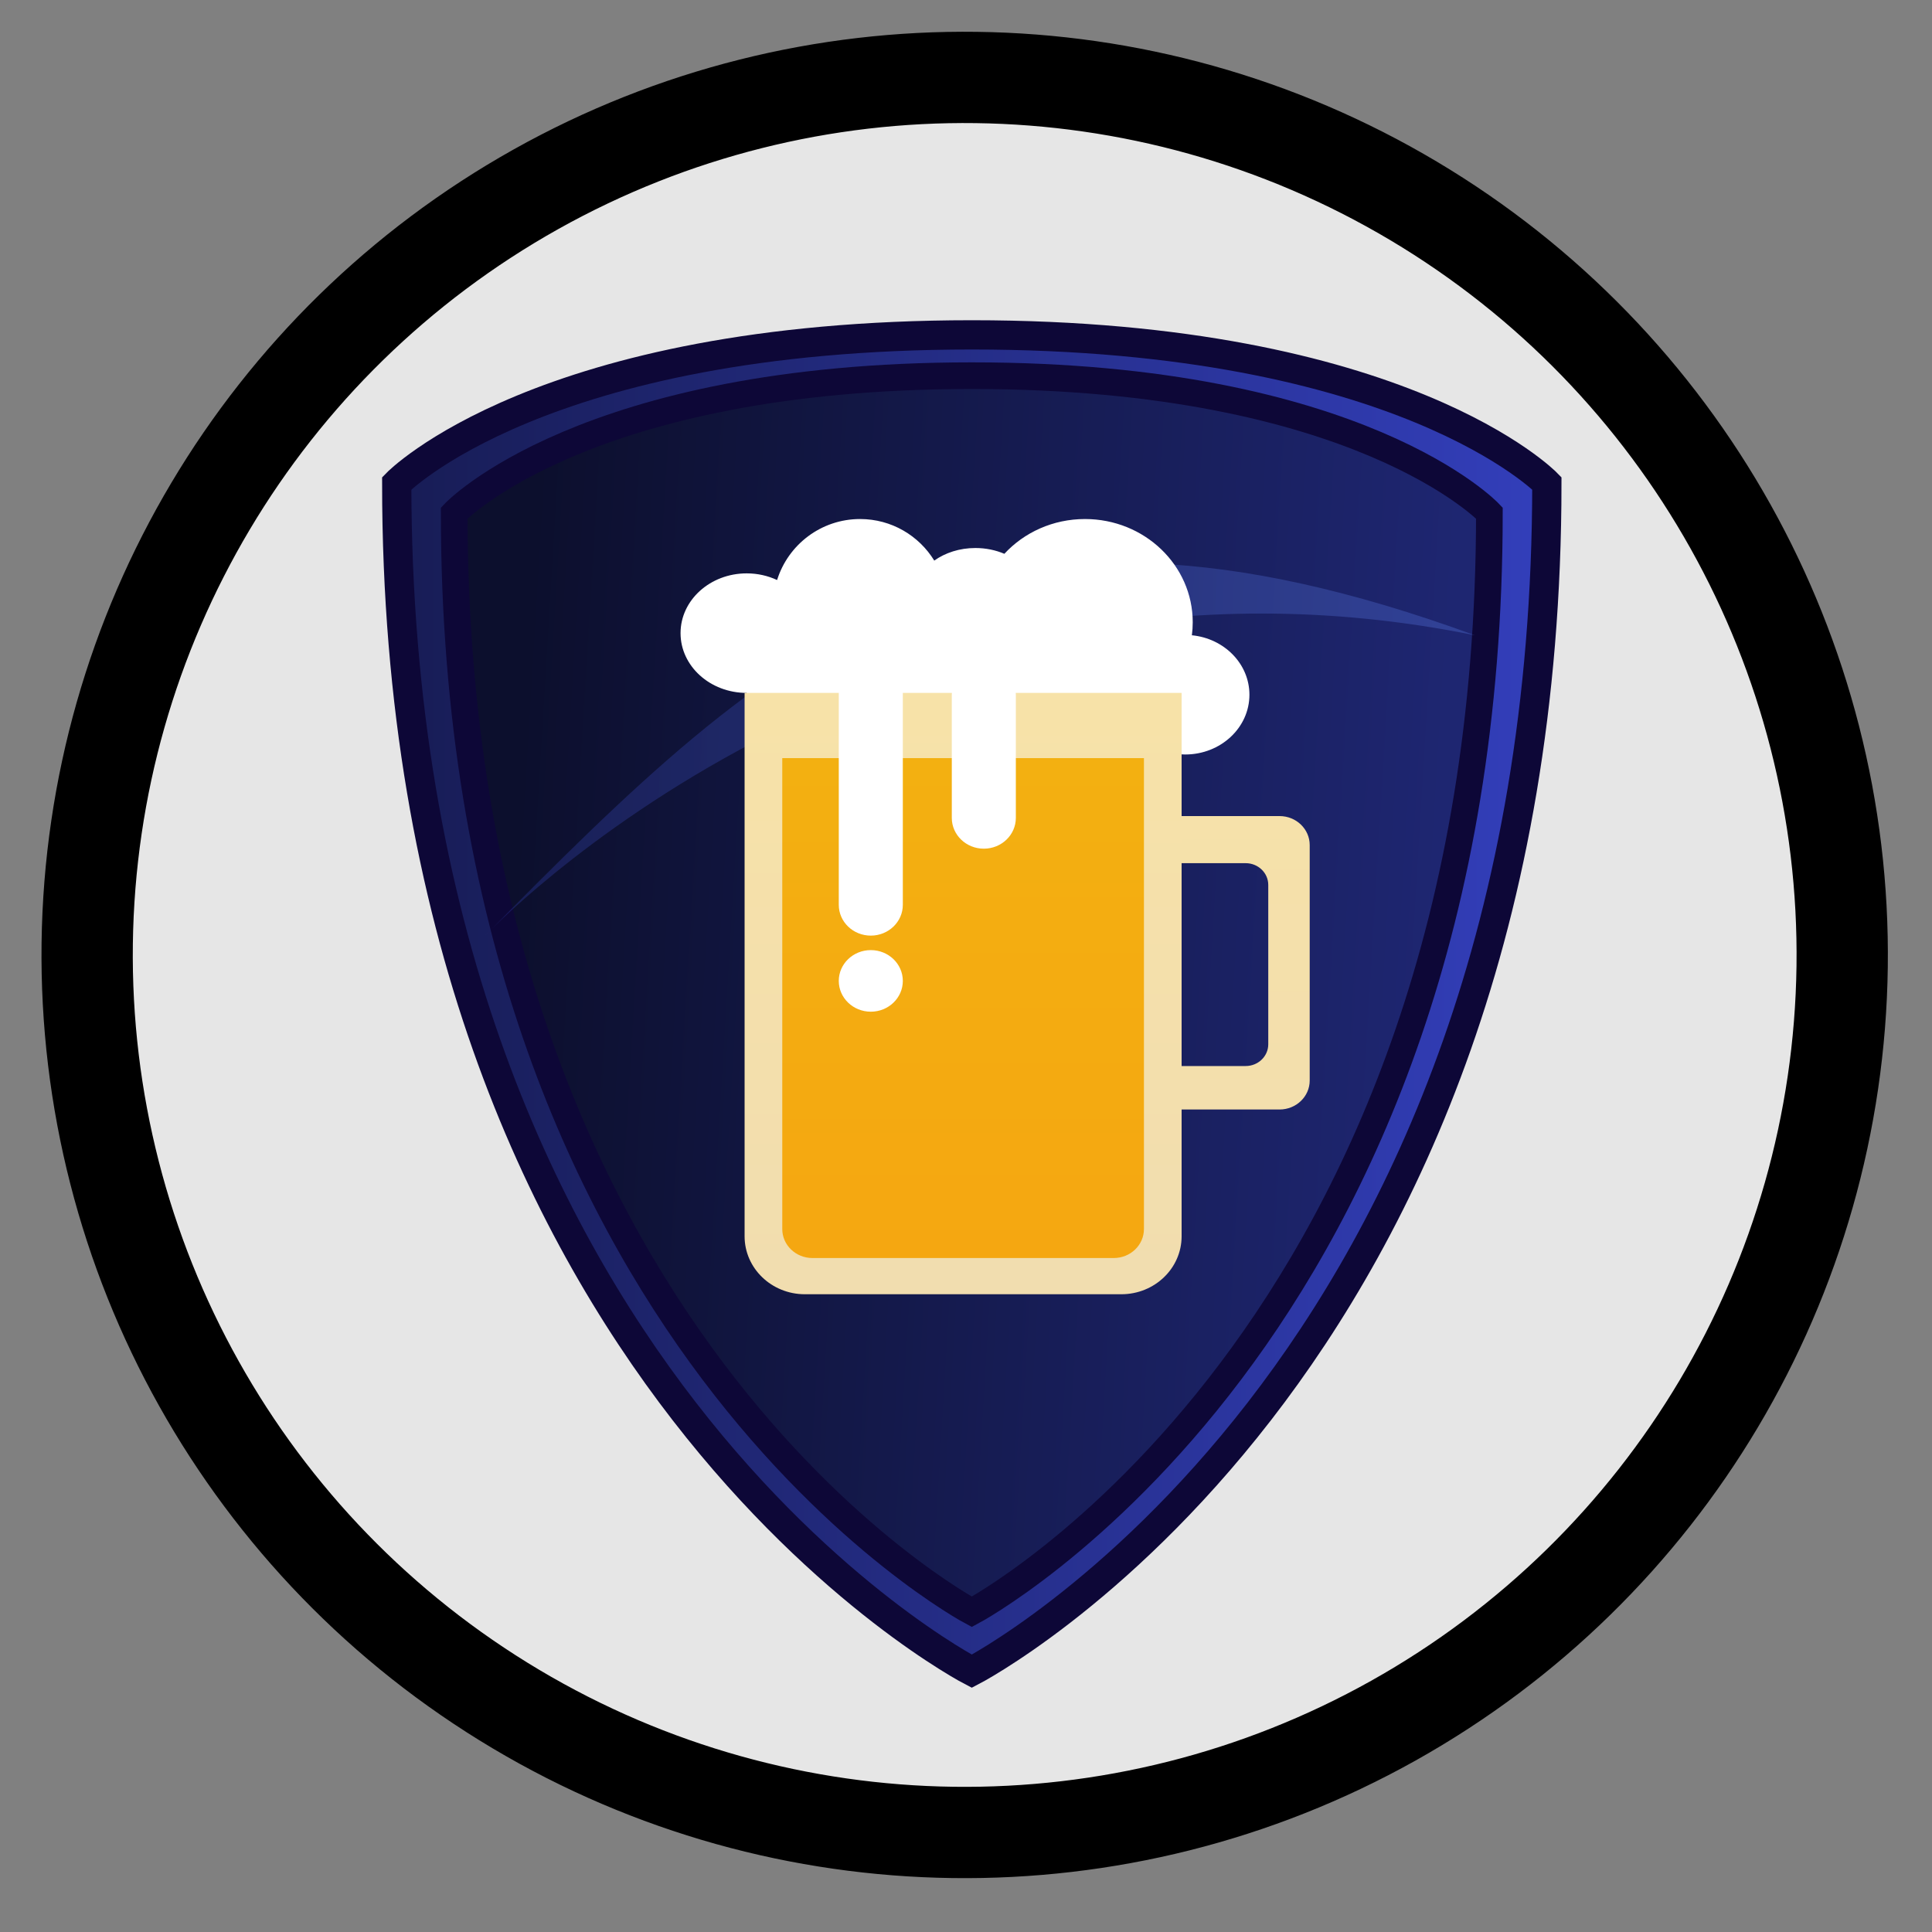 <?xml version="1.0" encoding="UTF-8" standalone="no"?>
<!-- Created with Inkscape (http://www.inkscape.org/) -->

<svg
   xmlns:dc="http://purl.org/dc/elements/1.1/"
   xmlns:cc="http://creativecommons.org/ns#"
   xmlns:rdf="http://www.w3.org/1999/02/22-rdf-syntax-ns#"
   xmlns:svg="http://www.w3.org/2000/svg"
   xmlns="http://www.w3.org/2000/svg"
   xmlns:xlink="http://www.w3.org/1999/xlink"
   xmlns:sodipodi="http://sodipodi.sourceforge.net/DTD/sodipodi-0.dtd"
   xmlns:inkscape="http://www.inkscape.org/namespaces/inkscape"
   width="40mm"
   height="40mm"
   viewBox="0 0 40 40"
   version="1.1"
   id="svg3150"
   inkscape:version="0.92.2 (5c3e80d, 2017-08-06)"
   sodipodi:docname="holy-upgrade-training.svg">
  <rect x="0" y="0" width="40" height="40" fill="#808080" stroke="none"/>
  <defs
     id="defs3144">
    <linearGradient
       inkscape:collect="always"
       id="linearGradient1040">
      <stop
         style="stop-color:#303dad;stop-opacity:0.322"
         offset="0"
         id="stop1036" />
      <stop
         style="stop-color:#688fff;stop-opacity:0.26"
         offset="1"
         id="stop1038" />
    </linearGradient>
    <linearGradient
       inkscape:collect="always"
       id="linearGradient1030">
      <stop
         style="stop-color:#0c0f2d;stop-opacity:1;"
         offset="0"
         id="stop1026" />
      <stop
         style="stop-color:#1e2671;stop-opacity:1"
         offset="1"
         id="stop1028" />
    </linearGradient>
    <linearGradient
       inkscape:collect="always"
       id="linearGradient1022">
      <stop
         style="stop-color:#171c54;stop-opacity:1;"
         offset="0"
         id="stop1018" />
      <stop
         style="stop-color:#333fbc;stop-opacity:1"
         offset="1"
         id="stop1020" />
    </linearGradient>
    <linearGradient
       gradientUnits="userSpaceOnUse"
       gradientTransform="scale(0.778,1.286)"
       x1="184.5"
       y1="35.965"
       x2="184.5"
       y2="166.873"
       id="linearGradient-1">
      <stop
         stop-color="#F7E2A8"
         offset="0%"
         id="stop994" />
      <stop
         stop-color="#F1DDAF"
         offset="100%"
         id="stop996" />
    </linearGradient>
    <linearGradient
       gradientUnits="userSpaceOnUse"
       gradientTransform="scale(0.836,1.196)"
       x1="90.916"
       y1="40.125"
       x2="90.916"
       y2="178.891"
       id="linearGradient-2">
      <stop
         stop-color="#F7E2A8"
         offset="0%"
         id="stop999" />
      <stop
         stop-color="#F1DDAF"
         offset="100%"
         id="stop1001" />
    </linearGradient>
    <linearGradient
       gradientUnits="userSpaceOnUse"
       gradientTransform="scale(0.834,1.199)"
       x1="91.121"
       y1="55.048"
       x2="91.121"
       y2="170.148"
       id="linearGradient-3">
      <stop
         stop-color="#F3B011"
         offset="0%"
         id="stop1004" />
      <stop
         stop-color="#F5A711"
         offset="100%"
         id="stop1006" />
    </linearGradient>
    <linearGradient
       gradientUnits="userSpaceOnUse"
       gradientTransform="scale(0.778,1.286)"
       x1="184.5"
       y1="35.965"
       x2="184.5"
       y2="166.873"
       id="linearGradient-1-9">
      <stop
         stop-color="#F7E2A8"
         offset="0%"
         id="stop4" />
      <stop
         stop-color="#F1DDAF"
         offset="100%"
         id="stop6" />
    </linearGradient>
    <linearGradient
       gradientUnits="userSpaceOnUse"
       gradientTransform="scale(0.836,1.196)"
       x1="90.916"
       y1="40.125"
       x2="90.916"
       y2="178.891"
       id="linearGradient-2-1">
      <stop
         stop-color="#F7E2A8"
         offset="0%"
         id="stop9" />
      <stop
         stop-color="#F1DDAF"
         offset="100%"
         id="stop11" />
    </linearGradient>
    <linearGradient
       gradientUnits="userSpaceOnUse"
       gradientTransform="scale(0.834,1.199)"
       x1="91.121"
       y1="55.048"
       x2="91.121"
       y2="170.148"
       id="linearGradient-3-9">
      <stop
         stop-color="#F3B011"
         offset="0%"
         id="stop14" />
      <stop
         stop-color="#F5A711"
         offset="100%"
         id="stop16" />
    </linearGradient>
    <linearGradient
       inkscape:collect="always"
       xlink:href="#linearGradient1022"
       id="linearGradient1024"
       x1="52.784"
       y1="273.857"
       x2="63.632"
       y2="273.857"
       gradientUnits="userSpaceOnUse"
       gradientTransform="matrix(2.25,0,0,2.324,-110.849,-358.613)" />
    <linearGradient
       inkscape:collect="always"
       xlink:href="#linearGradient1030"
       id="linearGradient1032"
       x1="53.975"
       y1="272.923"
       x2="62.442"
       y2="273.452"
       gradientUnits="userSpaceOnUse"
       gradientTransform="matrix(2.25,0,0,2.324,-110.849,-358.613)" />
    <linearGradient
       inkscape:collect="always"
       xlink:href="#linearGradient1040"
       id="linearGradient1042"
       x1="54.223"
       y1="271.043"
       x2="62.183"
       y2="271.043"
       gradientUnits="userSpaceOnUse"
       gradientTransform="matrix(2.588,0,0,4.734,-130.345,-1010.558)" />
  </defs>
  <sodipodi:namedview
     id="base"
     pagecolor="#ffffff"
     bordercolor="#666666"
     borderopacity="1.0"
     inkscape:pageopacity="0.0"
     inkscape:pageshadow="2"
     inkscape:zoom="3.959798"
     inkscape:cx="156.44435"
     inkscape:cy="72.148004"
     inkscape:document-units="mm"
     inkscape:current-layer="keep"
     showgrid="true"
     inkscape:window-width="1920"
     inkscape:window-height="1017"
     inkscape:window-x="-8"
     inkscape:window-y="-8"
     inkscape:window-maximized="1"
     inkscape:snap-text-baseline="true"
     showguides="true">
    <inkscape:grid
       type="xygrid"
       id="grid843" />
  </sodipodi:namedview>
  <g
     inkscape:label="Layer 1"
     inkscape:groupmode="layer"
     id="layer1"
     transform="translate(0,-257)">
    <g
       id="training"
       class="holy-upgrade-item"
       inkscape:label="#g848">
      <g
         id="training">
        <g
           inkscape:label="#g4595-1-1-9"
           id="g4595-1-1-9-1-3"
           transform="matrix(0.378,0.005,-0.005,0.378,-87.747,123.625)">
          <circle
             id="path3771-7-6-7-8-5"
             style="fill:#e6e6e6;fill-opacity:1;stroke:#000000;stroke-width:5;stroke-miterlimit:4;stroke-dasharray:none;stroke-opacity:1"
             r="48.061"
             cy="401.309"
             cx="290.281" />
          <circle
             id="path3771-4-2-4-03-1-2"
             class="holy-upgrade-identifier"
             style="fill:none;stroke-width:5.5;stroke-miterlimit:4;stroke-dasharray:none;stroke-opacity:1"
             cy="401.562"
             cx="290.234"
             r="52.867" />
        </g>
        <path
           sodipodi:nodetypes="ccssc"
           inkscape:connector-curvature="0"
           id="path862"
           d="m 8.214,267.007 c 2.3e-6,18.445 11.906,24.594 11.906,24.594 0,0 11.906,-6.148 11.906,-24.594 0,0 -2.977,-3.074 -11.906,-3.074 -8.93,0 -11.906,3.074 -11.906,3.074 z"
           style="opacity:1;fill:url(#linearGradient1024);fill-opacity:1;fill-rule:nonzero;stroke:#0d0737;stroke-width:0.606;stroke-linecap:butt;stroke-linejoin:miter;stroke-miterlimit:4;stroke-dasharray:none;stroke-opacity:1" />
        <path
           sodipodi:nodetypes="ccssc"
           inkscape:connector-curvature="0"
           id="path862-9"
           d="m 9.404,267.622 c 2e-6,17.062 10.716,22.749 10.716,22.749 0,0 10.716,-5.687 10.716,-22.749 0,0 -2.679,-2.844 -10.716,-2.844 -8.037,0 -10.716,2.844 -10.716,2.844 z"
           style="fill:url(#linearGradient1032);fill-opacity:1;stroke:#0d0737;stroke-width:0.552px;stroke-linecap:butt;stroke-linejoin:miter;stroke-opacity:1" />
        <path
           sodipodi:nodetypes="ccc"
           inkscape:connector-curvature="0"
           id="path1034"
           d="m 10,276.416 c 6.161,-6.263 10.269,-10.02 20.538,-6.263 -12.323,-2.505 -20.538,6.263 -20.538,6.263 z"
           style="fill:url(#linearGradient1042);fill-opacity:1;stroke:#000000;stroke-width:0;stroke-linecap:butt;stroke-linejoin:miter;stroke-miterlimit:4;stroke-dasharray:none;stroke-opacity:1" />
        <g
           id="Symbols-7"
           style="fill:none;fill-rule:evenodd;stroke:none;stroke-width:1"
           transform="matrix(0.078,0,0,0.075,14.012,267.746)">
          <g
             id="Bier-3">
            <path
               id="Schaum-20"
               d="m 90.802,51 c 4.845,3.76 10.937,6 17.553,6 3.841,0 7.505,-0.755 10.852,-2.124 C 121.785,60.823 127.86,65 134.944,65 144.364,65 152,57.613 152,48.5 152,39.969 145.308,32.951 136.726,32.089 136.874,30.913 136.95,29.716 136.95,28.5 136.95,12.76 124.148,0 108.355,0 99.838,0 92.191,3.711 86.952,9.6 84.654,8.578 82.036,8 79.259,8 75.078,8 71.259,9.311 68.345,11.473 64.288,4.591 56.988,0 48.658,0 38.311,0 29.554,7.083 26.626,16.841 24.21,15.665 21.467,15 18.558,15 8.861,15 1,22.387 1,31.5 1,40.613 8.861,48 18.558,48 v 3 z"
               inkscape:connector-curvature="0"
               style="fill:#ffffff" />
            <path
               id="Henkel-9"
               d="m 127,82 h 33 c 4.418,0 8,3.582 8,8 v 65 c 0,4.418 -3.582,8 -8,8 h -33 v 0 c -4.418,0 -8,-3.582 -8,-8 v -65 0 c 0,-4.418 3.582,-8 8,-8 z m -8,13 v 56 h 32 c 3.314,0 6,-2.686 6,-6 v -44 c 0,-3.314 -2.686,-6 -6,-6 z"
               inkscape:connector-curvature="0"
               style="fill:url(#linearGradient-1-9)" />
            <path
               id="Glass-2"
               d="m 18,48 h 116 v 150 0 c 0,8.837 -7.163,16 -16,16 H 34 v 0 c -8.837,0 -16,-7.163 -16,-16 z"
               inkscape:connector-curvature="0"
               style="fill:url(#linearGradient-2-1)" />
            <path
               id="path24"
               d="m 28,66 h 96 v 130 0 c 0,4.418 -3.582,8 -8,8 H 36 v 0 c -4.418,0 -8,-3.582 -8,-8 z"
               inkscape:connector-curvature="0"
               style="fill:url(#linearGradient-3-9)" />
            <path
               id="Schaum-2-7"
               d="m 51.5,37 v 0 c 4.694,0 8.5,3.806 8.5,8.5 v 61 0 c 0,4.694 -3.806,8.5 -8.5,8.5 v 0 c -4.694,0 -8.5,-3.806 -8.5,-8.5 v -61 0 C 43,40.806 46.806,37 51.5,37 Z m 0,99 c -4.694,0 -8.5,-3.806 -8.5,-8.5 0,-4.694 3.806,-8.5 8.5,-8.5 4.694,0 8.5,3.806 8.5,8.5 0,4.694 -3.806,8.5 -8.5,8.5 z m 30,-96 c 4.694,0 8.5,3.806 8.5,8.5 v 34 c 0,4.694 -3.806,8.5 -8.5,8.5 v 0 0 C 76.806,91 73,87.194 73,82.5 v -34 0 C 73,43.806 76.806,40 81.5,40 Z"
               inkscape:connector-curvature="0"
               style="fill:#ffffff" />
          </g>
        </g>
      </g>
    </g>
  </g>
</svg>
